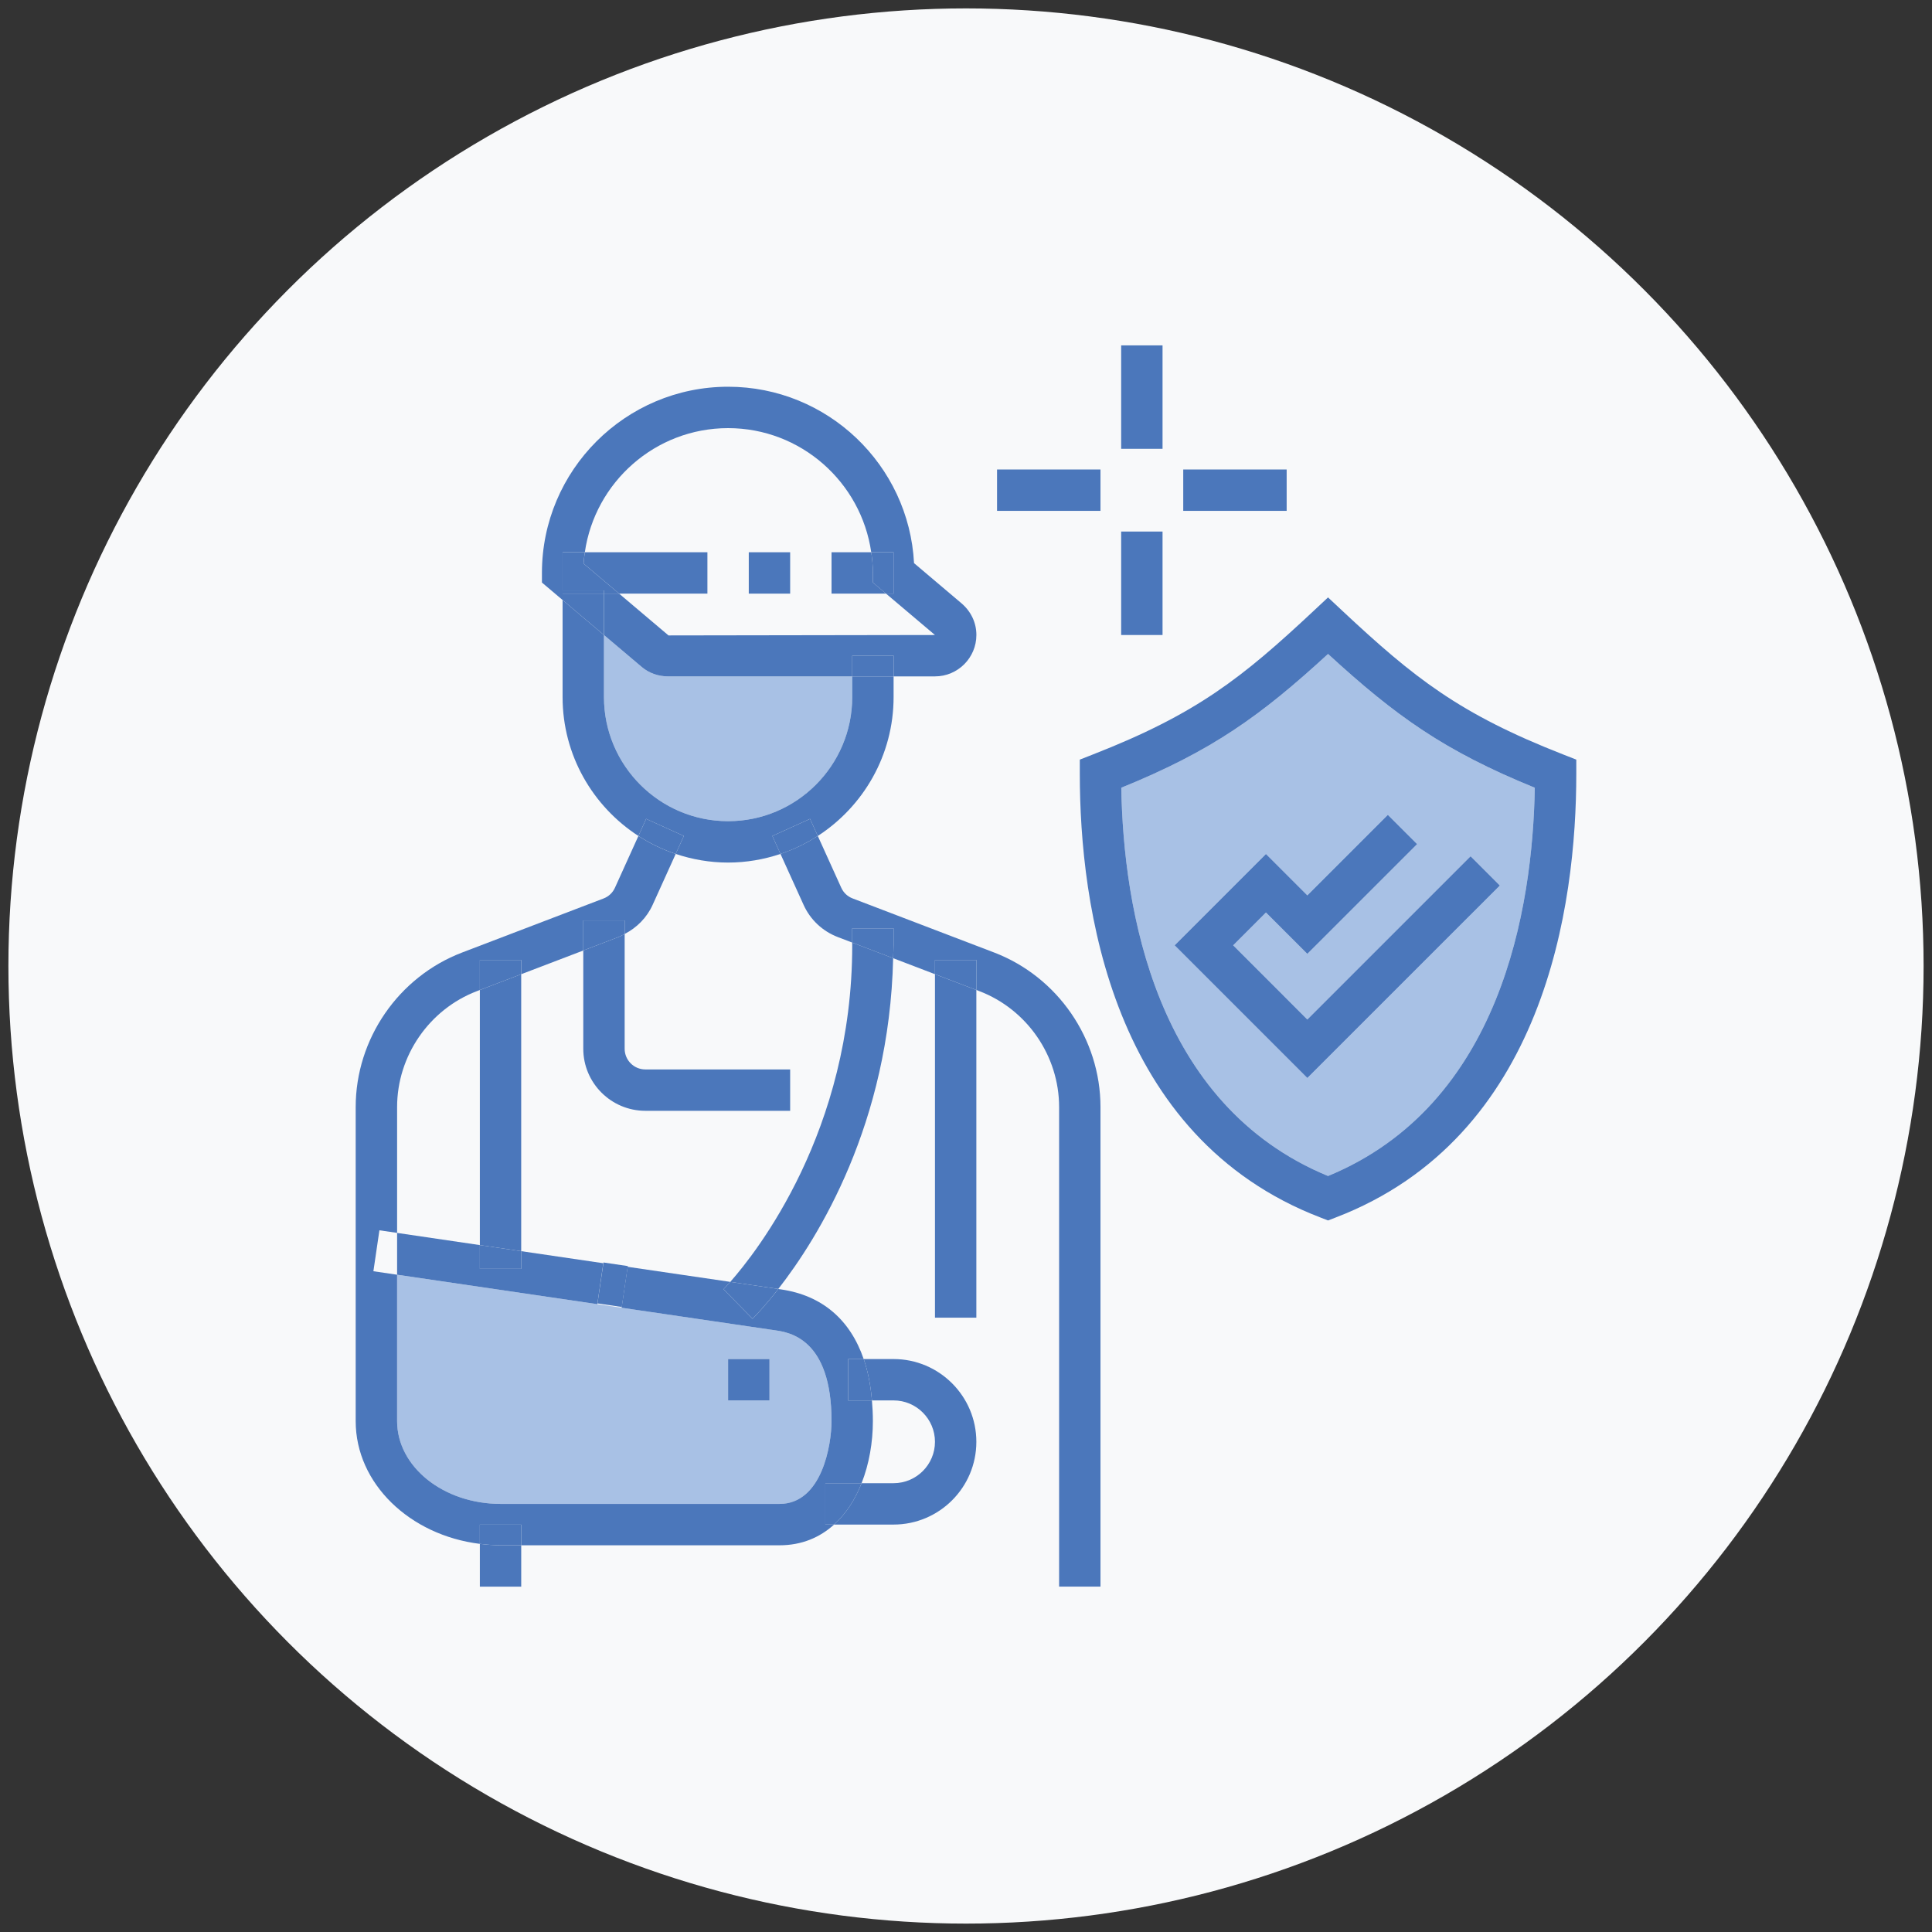 <?xml version="1.0" encoding="utf-8"?>
<!-- Generator: Adobe Illustrator 16.0.0, SVG Export Plug-In . SVG Version: 6.00 Build 0)  -->
<!DOCTYPE svg PUBLIC "-//W3C//DTD SVG 1.1//EN" "http://www.w3.org/Graphics/SVG/1.1/DTD/svg11.dtd">
<svg version="1.1" id="Calque_1" xmlns="http://www.w3.org/2000/svg" xmlns:xlink="http://www.w3.org/1999/xlink" x="0px" y="0px"
	 width="115px" height="115px" viewBox="0 0 115 115" enable-background="new 0 0 115 115" xml:space="preserve">
<rect x="0" y="0" width="115" height="115" fill="#333333" stroke="none"/>
<circle fill="#F8F9FA" cx="57.5" cy="57.5" r="57"/>
<g>
	<path fill="#A8C1E5" d="M38.202,39.704L35.95,37.8v3.691c0,4.074,3.314,7.389,7.389,7.389s7.389-3.314,7.389-7.389v-1.23H39.76
		C39.179,40.261,38.625,40.063,38.202,39.704z"/>
	<path fill="#A8C1E5" d="M23.637,84.591c0,2.718,2.762,4.927,6.156,4.927h16.606c2.54,0,3.097-3.557,3.097-4.927
		c0-4.912-2.521-5.284-3.35-5.405l-10.592-1.557l0,0l-11.918-1.753V84.591z M43.339,80.896h2.463v2.462h-2.463V80.896z"/>
	<path fill="#A8C1E5" d="M66.743,46.889C66.871,54.078,68.754,65.753,79.05,70c10.295-4.247,12.18-15.922,12.307-23.111
		c-5.391-2.19-8.287-4.272-12.307-7.963C75.031,42.616,72.135,44.698,66.743,46.889z M84.352,50.245l-6.533,6.533l-2.463-2.462
		l-1.952,1.952l4.415,4.416l9.717-9.717l1.742,1.742L77.818,64.167l-7.898-7.898l5.436-5.436l2.463,2.463l4.793-4.792L84.352,50.245
		z"/>
	<path fill="#4B77BB" d="M36.851,35.334h5.257v-2.463h-7.295c-0.032,0.224-0.062,0.447-0.076,0.675L36.851,35.334z"/>
	<path fill="#4B77BB" d="M49.496,35.334h3.244l-0.782-0.66v-0.572c0-0.419-0.039-0.828-0.098-1.231h-2.364V35.334z"/>
	<path fill="#4B77BB" d="M33.487,35.145v-2.273h1.325c0.601-4.17,4.191-7.388,8.526-7.388c4.334,0,7.921,3.218,8.521,7.388h1.329
		v2.463H52.74l2.913,2.463l-15.861,0.025l-2.941-2.489h-0.9V37.8l2.252,1.904c0.423,0.359,0.977,0.557,1.558,0.557h10.968v-1.232
		h2.462v1.232h2.464c1.356,0,2.463-1.105,2.463-2.463c0-0.732-0.318-1.405-0.895-1.894l-2.816-2.384
		c-0.304-5.842-5.151-10.5-11.066-10.5c-6.111,0-11.083,4.972-11.083,11.083v0.572l1.231,1.041v-0.381V35.145z"/>
	<path fill="#4B77BB" d="M34.736,33.546c0.015-0.228,0.044-0.451,0.076-0.675h-1.325v2.273h2.463v0.189h0.9L34.736,33.546z"/>
	<path fill="#4B77BB" d="M51.958,34.675l0.782,0.66h0.449v-2.463H51.86c0.059,0.404,0.098,0.812,0.098,1.231V34.675z"/>
	<rect x="44.57" y="32.872" fill="#4B77BB" width="2.463" height="2.463"/>
	<path fill="#4B77BB" d="M40.704,49.76l-0.484,1.069c0.981,0.328,2.028,0.514,3.119,0.514s2.138-0.186,3.119-0.514l-0.484-1.069
		l2.243-1.018l0.462,1.017c2.71-1.758,4.511-4.803,4.511-8.268v-1.23h-2.462v1.23c0,4.074-3.314,7.389-7.389,7.389
		s-7.389-3.314-7.389-7.389V37.8l-2.463-2.084v5.775c0,3.465,1.801,6.51,4.513,8.268l0.46-1.017L40.704,49.76z"/>
	<rect x="50.728" y="39.028" fill="#4B77BB" width="2.462" height="1.232"/>
	<polygon fill="#4B77BB" points="35.95,35.334 33.487,35.334 33.487,35.716 35.95,37.8 	"/>
	<rect x="33.487" y="35.145" fill="#4B77BB" width="2.463" height="0.189"/>
	<path fill="#4B77BB" d="M59.167,56.694l-8.413-3.215c-0.306-0.115-0.546-0.342-0.681-0.642l-1.395-3.079
		c-0.688,0.445-1.431,0.805-2.221,1.07l1.371,3.023c0.402,0.895,1.131,1.578,2.047,1.929l0.852,0.325v-0.848h2.462v1.01
		c0,0.264-0.021,0.51-0.026,0.768l2.49,0.952v-0.848h2.463v1.788l0.174,0.067c2.843,1.084,4.752,3.858,4.752,6.9v28.546h2.463
		V65.896C65.505,61.84,62.959,58.142,59.167,56.694z"/>
	<path fill="#4B77BB" d="M45.974,49.76l0.484,1.069c0.79-0.266,1.533-0.625,2.221-1.07l-0.462-1.017L45.974,49.76z"/>
	<polygon fill="#4B77BB" points="55.653,78.434 58.116,78.434 58.116,58.929 55.653,57.988 	"/>
	<polygon fill="#4B77BB" points="55.653,57.141 55.653,57.988 58.116,58.929 58.116,57.141 	"/>
	<polygon fill="#4B77BB" points="31.024,74.474 31.024,57.988 28.563,58.929 28.563,74.112 	"/>
	<path fill="#4B77BB" d="M43.066,76.739c0.011-0.011,0.161-0.165,0.401-0.437l-7.557-1.11l0,0l1.448,0.213l-0.358,2.436
		l-1.446-0.212l0,0l10.592,1.557c0.829,0.121,3.35,0.493,3.35,5.405c0,1.37-0.557,4.927-3.097,4.927H29.793
		c-3.395,0-6.156-2.209-6.156-4.927v-8.715l-1.411-0.207l0.358-2.437l1.053,0.154v-7.49c0-3.042,1.909-5.816,4.751-6.9l0.175-0.067
		v-1.788h2.462v0.848l3.694-1.411v-1.789h2.463v0.805c0.732-0.38,1.322-0.975,1.667-1.737l1.371-3.026
		c-0.789-0.266-1.534-0.625-2.22-1.07l-1.396,3.081c-0.135,0.298-0.375,0.524-0.681,0.64l-8.414,3.215
		c-3.792,1.447-6.337,5.146-6.337,9.202v18.694c0,3.715,3.219,6.79,7.39,7.304v-1.146h2.462v1.231h15.375
		c1.333,0,2.406-0.474,3.247-1.231h-0.519v-2.463h2.157c0.451-1.144,0.673-2.435,0.673-3.694c0-0.428-0.021-0.835-0.056-1.232
		h-1.423v-2.462h0.933c-0.805-2.351-2.479-3.79-4.907-4.147l-0.178-0.026c-0.842,1.079-1.445,1.686-1.533,1.773L43.066,76.739z"/>
	<path fill="#4B77BB" d="M40.704,49.76l-2.244-1.018L38,49.759c0.686,0.445,1.431,0.805,2.22,1.07L40.704,49.76z"/>
	<polygon fill="#4B77BB" points="31.024,57.141 28.563,57.141 28.563,58.929 31.024,57.988 	"/>
	<polygon fill="#4B77BB" points="31.024,75.527 28.563,75.527 28.563,74.112 23.637,73.387 23.637,75.876 35.555,77.629 
		35.911,75.192 31.024,74.474 	"/>
	<polygon fill="#4B77BB" points="28.563,75.527 31.024,75.527 31.024,74.474 28.563,74.112 	"/>
	
		<rect x="35.225" y="75.785" transform="matrix(-0.146 0.989 -0.989 -0.146 117.465 51.589)" fill="#4B77BB" width="2.462" height="1.464"/>
	<path fill="#4B77BB" d="M53.189,83.358c1.357,0,2.464,1.106,2.464,2.465c0,1.357-1.106,2.462-2.464,2.462h-1.904
		c-0.379,0.964-0.922,1.817-1.639,2.463h3.543c2.718,0,4.927-2.209,4.927-4.925c0-2.717-2.209-4.927-4.927-4.927h-1.777
		c0.251,0.732,0.412,1.56,0.49,2.462H53.189z"/>
	<path fill="#4B77BB" d="M51.285,88.285h-2.157v2.463h0.519C50.363,90.103,50.906,89.249,51.285,88.285z"/>
	<path fill="#4B77BB" d="M50.479,83.358h1.423c-0.078-0.902-0.239-1.729-0.49-2.462h-0.933V83.358z"/>
	<path fill="#4B77BB" d="M38.413,66.119h8.62v-2.462h-8.62c-0.681,0-1.231-0.551-1.231-1.232v-6.832
		c-0.125,0.064-0.246,0.137-0.38,0.188l-2.083,0.796v5.848C34.719,64.462,36.376,66.119,38.413,66.119z"/>
	<path fill="#4B77BB" d="M37.182,55.593v-0.805h-2.463v1.789l2.083-0.796C36.936,55.729,37.057,55.657,37.182,55.593z"/>
	<path fill="#4B77BB" d="M50.728,56.269c0,11.058-5.693,18.261-7.26,20.034l2.859,0.42c2.365-3.028,6.618-9.842,6.836-19.687
		l-2.436-0.93V56.269z"/>
	<path fill="#4B77BB" d="M53.189,55.259h-2.462v0.848l2.436,0.93c0.005-0.258,0.026-0.504,0.026-0.768V55.259z"/>
	<path fill="#4B77BB" d="M43.066,76.739l1.728,1.757c0.088-0.088,0.691-0.694,1.533-1.773l-2.859-0.42
		C43.228,76.574,43.077,76.729,43.066,76.739z"/>
	<path fill="#4B77BB" d="M28.563,91.895v2.548h2.462v-2.463h-1.231C29.374,91.979,28.965,91.945,28.563,91.895z"/>
	<path fill="#4B77BB" d="M28.563,90.748v1.146c0.402,0.051,0.812,0.085,1.23,0.085h1.231v-1.231H28.563z"/>
	<polygon fill="#4B77BB" points="75.355,50.833 69.92,56.269 77.818,64.167 89.277,52.71 87.535,50.968 77.818,60.685 
		73.403,56.269 75.355,54.316 77.818,56.778 84.352,50.245 82.611,48.504 77.818,53.296 	"/>
	<path fill="#4B77BB" d="M79.89,36.347l-0.84-0.787l-0.841,0.787c-4.272,3.995-6.964,6.143-13.153,8.561l-0.782,0.307v0.841
		c0,7.816,1.862,21.639,14.338,26.42l0.438,0.17l0.441-0.17c12.474-4.781,14.336-18.604,14.336-26.42v-0.841l-0.783-0.307
		C86.855,42.49,84.163,40.342,79.89,36.347z M79.05,70c-10.296-4.247-12.179-15.922-12.307-23.111
		c5.392-2.19,8.288-4.272,12.307-7.963c4.02,3.69,6.916,5.772,12.307,7.963C91.229,54.078,89.345,65.753,79.05,70z"/>
	<rect x="43.339" y="80.896" fill="#4B77BB" width="2.463" height="2.462"/>
	<rect x="66.736" y="20.558" fill="#4B77BB" width="2.463" height="6.157"/>
	<rect x="66.736" y="31.64" fill="#4B77BB" width="2.463" height="6.158"/>
	<rect x="70.431" y="27.946" fill="#4B77BB" width="6.156" height="2.462"/>
	<rect x="59.348" y="27.946" fill="#4B77BB" width="6.157" height="2.462"/>
</g>
</svg>
